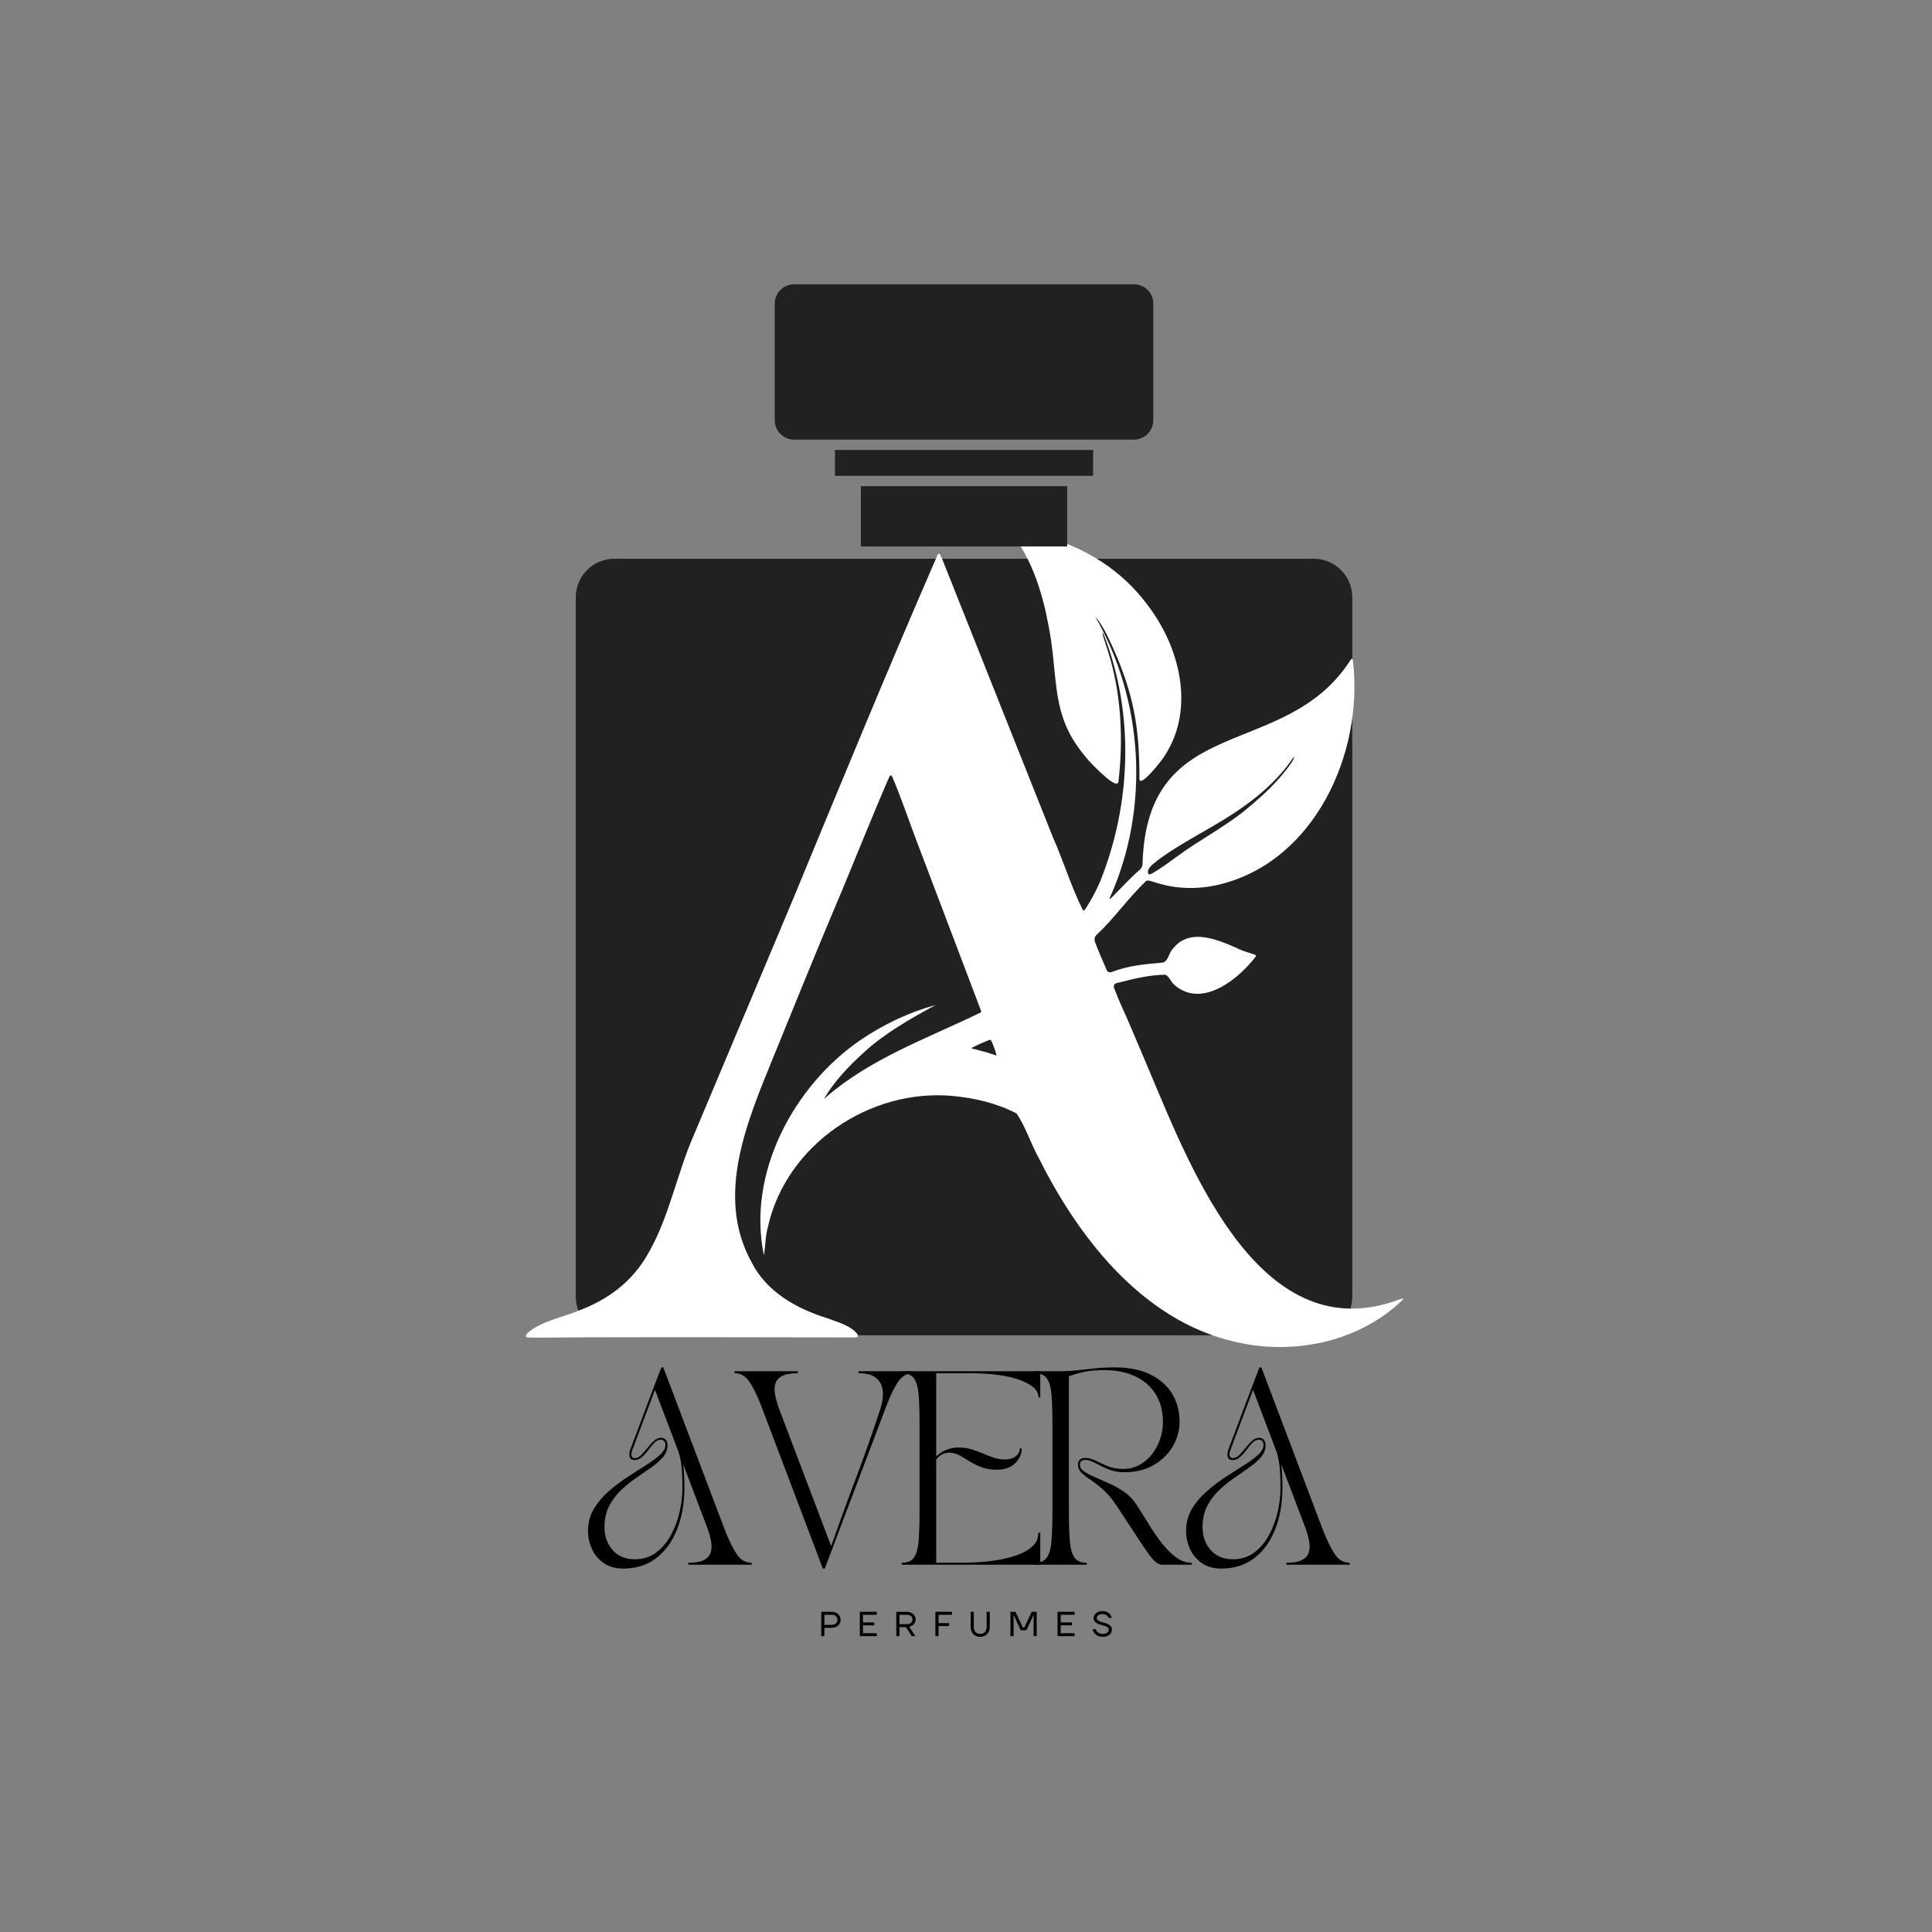 <?xml version="1.0" encoding="UTF-8"?> <svg xmlns="http://www.w3.org/2000/svg" xmlns:xlink="http://www.w3.org/1999/xlink" width="1000" zoomAndPan="magnify" viewBox="0 0 750 750" height="1000" preserveAspectRatio="xMidYMid meet" version="1.0"><rect x="0" y="0" width="750" height="750" fill="#808080" stroke="none"/><defs><g></g><clipPath id="e35a374d3a"><path d="M 223.508 216.898 L 524.961 216.898 L 524.961 518.352 L 223.508 518.352 Z M 223.508 216.898 " clip-rule="nonzero"></path></clipPath><clipPath id="84275b4b27"><path d="M 238.508 216.898 L 509.961 216.898 C 513.938 216.898 517.754 218.477 520.566 221.289 C 523.379 224.102 524.961 227.918 524.961 231.898 L 524.961 503.352 C 524.961 507.328 523.379 511.145 520.566 513.957 C 517.754 516.77 513.938 518.352 509.961 518.352 L 238.508 518.352 C 234.527 518.352 230.715 516.77 227.898 513.957 C 225.086 511.145 223.508 507.328 223.508 503.352 L 223.508 231.898 C 223.508 227.918 225.086 224.102 227.898 221.289 C 230.715 218.477 234.527 216.898 238.508 216.898 Z M 238.508 216.898 " clip-rule="nonzero"></path></clipPath><clipPath id="fdd936dcd5"><path d="M 0.508 0.898 L 301.961 0.898 L 301.961 302.352 L 0.508 302.352 Z M 0.508 0.898 " clip-rule="nonzero"></path></clipPath><clipPath id="9754f70d57"><path d="M 15.508 0.898 L 286.961 0.898 C 290.938 0.898 294.754 2.477 297.566 5.289 C 300.379 8.102 301.961 11.918 301.961 15.898 L 301.961 287.352 C 301.961 291.328 300.379 295.145 297.566 297.957 C 294.754 300.77 290.938 302.352 286.961 302.352 L 15.508 302.352 C 11.527 302.352 7.715 300.77 4.898 297.957 C 2.086 295.145 0.508 291.328 0.508 287.352 L 0.508 15.898 C 0.508 11.918 2.086 8.102 4.898 5.289 C 7.715 2.477 11.527 0.898 15.508 0.898 Z M 15.508 0.898 " clip-rule="nonzero"></path></clipPath><clipPath id="a90caa7a21"><rect x="0" width="302" y="0" height="303"></rect></clipPath><clipPath id="a45cc78eac"><path d="M 334.188 188.742 L 414.281 188.742 L 414.281 212.145 L 334.188 212.145 Z M 334.188 188.742 " clip-rule="nonzero"></path></clipPath><clipPath id="073204da36"><path d="M 0.188 0.742 L 80.281 0.742 L 80.281 24.145 L 0.188 24.145 Z M 0.188 0.742 " clip-rule="nonzero"></path></clipPath><clipPath id="2a219d8612"><rect x="0" width="81" y="0" height="25"></rect></clipPath><clipPath id="7fa09f6747"><path d="M 324.137 174.672 L 424.328 174.672 L 424.328 184.723 L 324.137 184.723 Z M 324.137 174.672 " clip-rule="nonzero"></path></clipPath><clipPath id="3723a0be0d"><path d="M 0.137 0.672 L 100.328 0.672 L 100.328 10.723 L 0.137 10.723 Z M 0.137 0.672 " clip-rule="nonzero"></path></clipPath><clipPath id="2dbc52be37"><rect x="0" width="101" y="0" height="11"></rect></clipPath><clipPath id="0dbfaa3905"><path d="M 300.754 110.363 L 447.715 110.363 L 447.715 170.652 L 300.754 170.652 Z M 300.754 110.363 " clip-rule="nonzero"></path></clipPath><clipPath id="579d3146c0"><path d="M 308.254 110.363 L 440.211 110.363 C 442.199 110.363 444.105 111.152 445.516 112.559 C 446.922 113.965 447.711 115.875 447.711 117.863 L 447.711 163.152 C 447.711 165.141 446.922 167.051 445.516 168.457 C 444.105 169.863 442.199 170.652 440.211 170.652 L 308.254 170.652 C 306.266 170.652 304.359 169.863 302.953 168.457 C 301.547 167.051 300.754 165.141 300.754 163.152 L 300.754 117.863 C 300.754 115.875 301.547 113.965 302.953 112.559 C 304.359 111.152 306.266 110.363 308.254 110.363 Z M 308.254 110.363 " clip-rule="nonzero"></path></clipPath><clipPath id="dfb477d4b4"><path d="M 0.754 0.363 L 147.715 0.363 L 147.715 60.652 L 0.754 60.652 Z M 0.754 0.363 " clip-rule="nonzero"></path></clipPath><clipPath id="b6d28a7375"><path d="M 8.254 0.363 L 140.211 0.363 C 142.199 0.363 144.105 1.152 145.516 2.559 C 146.922 3.965 147.711 5.875 147.711 7.863 L 147.711 53.152 C 147.711 55.141 146.922 57.051 145.516 58.457 C 144.105 59.863 142.199 60.652 140.211 60.652 L 8.254 60.652 C 6.266 60.652 4.359 59.863 2.953 58.457 C 1.547 57.051 0.754 55.141 0.754 53.152 L 0.754 7.863 C 0.754 5.875 1.547 3.965 2.953 2.559 C 4.359 1.152 6.266 0.363 8.254 0.363 Z M 8.254 0.363 " clip-rule="nonzero"></path></clipPath><clipPath id="1575da50bb"><rect x="0" width="148" y="0" height="61"></rect></clipPath><clipPath id="18c682f07b"><path d="M 92 92 L 214 92 L 214 110.078 L 92 110.078 Z M 92 92 " clip-rule="nonzero"></path></clipPath><clipPath id="59e0c1a604"><rect x="0" width="122" y="0" height="19"></rect></clipPath><clipPath id="8f6369c8da"><path d="M 0.602 0.641 L 299.641 0.641 L 299.641 97 L 0.602 97 Z M 0.602 0.641 " clip-rule="nonzero"></path></clipPath><clipPath id="2a71e21ae0"><path d="M 3 0.641 L 67 0.641 L 67 79 L 3 79 Z M 3 0.641 " clip-rule="nonzero"></path></clipPath><clipPath id="85e372a52f"><path d="M 176 0.641 L 238 0.641 L 238 78 L 176 78 Z M 176 0.641 " clip-rule="nonzero"></path></clipPath><clipPath id="00d7d3a48f"><path d="M 235 0.641 L 299 0.641 L 299 79 L 235 79 Z M 235 0.641 " clip-rule="nonzero"></path></clipPath><clipPath id="51be198aba"><rect x="0" width="300" y="0" height="97"></rect></clipPath><clipPath id="225d1397fa"><rect x="0" width="300" y="0" height="111"></rect></clipPath></defs><g clip-path="url(#e35a374d3a)"><g clip-path="url(#84275b4b27)"><g transform="matrix(1, 0, 0, 1, 223, 216)"><g clip-path="url(#a90caa7a21)"><g clip-path="url(#fdd936dcd5)"><g clip-path="url(#9754f70d57)"><path fill="#212121" d="M 0.508 0.898 L 301.961 0.898 L 301.961 302.352 L 0.508 302.352 Z M 0.508 0.898 " fill-opacity="1" fill-rule="nonzero"></path></g></g></g></g></g></g><path fill="#ffffff" d="M 224.02 519.156 C 260.125 519.043 296.461 519.129 331.566 519.184 C 333.629 519.254 333.246 518.293 332.188 517.121 C 329.301 514.293 325.074 513.246 321.371 511.805 C 309.324 508.074 297.648 501.641 291.738 489.961 C 277.473 464.004 290.184 435.066 300.336 410.07 C 307.812 391.746 315.223 373.41 322.871 355.172 C 330.266 337.895 337.77 318.668 345.234 301.547 C 345.645 300.812 346 300.797 346.383 301.562 C 349.789 309.551 352.629 318.031 355.727 326.203 C 361.848 342.336 377.004 382.301 380.496 391.492 C 380.734 392.215 380.992 392.609 380.934 392.809 C 380.539 393.176 380.098 393.301 379.492 393.625 C 359.332 403.34 337.645 411.117 320.535 426.031 C 320.211 426.312 319.957 426.527 319.871 426.539 C 323.832 419.77 329.727 413.605 335.621 408.301 C 343.598 401.008 353.816 395.254 363.203 390.137 C 352.883 392.961 343.016 397.656 334.109 403.691 C 308.066 421.477 289.914 455.535 296.547 487.289 C 297.152 483.742 297.109 479.699 298.156 476.051 C 305.352 444.312 337.688 422.523 369.707 425.438 C 378.43 426.242 386.898 428.234 394.66 432.266 C 398.254 437.652 400.23 444.199 403.426 449.883 C 419.488 481.988 445.316 514.59 482.543 521.547 C 503.918 525.715 527.91 520.43 544.027 505.047 C 544.297 504.793 544.508 504.566 544.621 504.398 C 544.934 503.957 544.34 504.059 543.348 504.398 C 489.824 524.586 462.848 455.238 446.492 416.461 C 443.918 410.449 440.594 402.422 438.008 396.469 C 436.184 392.328 434.191 388.098 432.605 383.828 C 432.199 382.926 432.297 381.992 433.355 381.68 C 439.562 380.098 446.066 378.414 452.473 378.387 C 454.082 379.262 454.621 381.41 456.117 382.516 C 466.766 391.535 480.918 380.012 487.574 371.191 C 487.574 370.938 487.391 370.738 487.066 370.582 C 485.383 369.973 483.617 369.535 481.961 368.859 C 473.777 365.223 462.016 359.527 455.227 368.418 C 453.602 370.016 453.617 373.508 450.957 373.734 C 444.582 374.242 437.98 374.879 431.984 377.184 C 431.066 377.594 430.09 377.609 429.637 376.59 C 428.055 373.043 426.457 369.324 425.086 365.664 C 424.676 364.66 424.918 363.641 425.707 362.891 C 432.621 356.418 438.148 348.414 444.938 341.969 C 445.473 341.754 446.094 341.824 446.66 341.996 C 450.207 343.168 453.898 344.145 457.688 344.496 C 462.863 345.008 468.023 344.609 473.043 343.453 C 510.352 334.586 529.438 292.359 525.211 256.617 C 525.109 255.785 524.887 255.246 524.137 256.434 C 498.742 295.707 445.121 275.816 443.523 335.578 C 443.422 336.312 443.113 336.961 442.617 337.5 C 438.715 340.863 435.336 344.641 431.703 348.273 C 431.137 348.852 430.316 349.574 431.012 348.074 C 446.406 313.648 443.961 271.941 425.156 239.398 C 428.691 243.328 431.266 249.773 433.469 254.707 C 440.512 271.492 442.375 284.23 442.32 302.312 C 442.32 306.355 451.637 294.52 452.215 293.234 C 464.176 274.797 457.844 250.582 445.008 234.25 C 432.383 217.512 413.223 208.324 392.949 205.539 C 389.941 204.816 394.832 209.582 395.129 210.371 C 402.566 221.641 405.887 235.102 407.992 248.305 C 409.918 261.453 409.406 272.945 414.707 283.676 C 416.688 287.875 420.352 292.91 423.996 296.711 C 425.102 297.73 433.641 306.848 434.176 303.441 C 436.129 286.715 435.266 269.227 430.203 253.082 C 429.512 250.906 426.711 242.777 428.562 246.523 C 440.398 277.062 439.211 312.051 427.078 342.164 C 425.496 345.797 423.672 349.289 421.566 352.543 C 421.168 353.164 420.773 353.574 420.422 353.406 C 415.883 344.414 412.887 334.348 408.785 325.145 C 395.82 292.641 379.336 251.105 365.949 217.484 C 365.453 216.438 364.648 213.371 363.715 215.973 C 343.949 261.426 326.348 304.316 307.262 350.492 C 295.922 377.609 280.84 413.164 269.328 440.676 C 262.629 455.934 259.859 472.516 251.402 486.98 C 245.309 497.668 235.797 504.75 223.988 509.035 C 218.746 511.266 209.543 513.078 204.832 517.473 C 204.605 517.73 204.254 518.125 204.156 518.422 C 203.93 519.043 204.648 519.199 205.199 519.215 C 211.379 519.355 217.727 519.184 223.875 519.156 Z M 445.699 337.797 C 446.348 336.227 447.934 335.18 449.43 333.938 C 454.551 330.02 463.613 324.848 469.805 321.312 C 481.961 314.328 493.797 306.141 501.812 294.438 C 502.93 292.922 502.164 294.773 501.613 295.652 C 496.707 303.004 490.121 308.969 483.363 314.539 C 474.977 321.312 465.309 326.246 456.684 332.664 C 453.488 334.969 450.18 337.484 446.73 339.336 C 445.699 339.832 445.516 338.703 445.672 337.98 L 445.715 337.812 Z M 384.738 403.875 C 385.613 405.645 386.391 407.777 386.844 409.73 C 386.617 409.801 385.938 409.434 385.613 409.363 C 382.883 408.359 379.801 407.723 377.074 406.957 C 377.09 406.816 377.641 406.605 377.91 406.438 C 379.887 405.418 382.008 404.5 384.059 403.691 C 384.27 403.621 384.539 403.734 384.625 403.777 L 384.723 403.875 Z M 384.738 403.875 " fill-opacity="1" fill-rule="nonzero"></path><g clip-path="url(#a45cc78eac)"><g transform="matrix(1, 0, 0, 1, 334, 188)"><g clip-path="url(#2a219d8612)"><g clip-path="url(#073204da36)"><path fill="#212121" d="M 0.188 0.742 L 80.277 0.742 L 80.277 24.145 L 0.188 24.145 Z M 0.188 0.742 " fill-opacity="1" fill-rule="nonzero"></path></g></g></g></g><g clip-path="url(#7fa09f6747)"><g transform="matrix(1, 0, 0, 1, 324, 174)"><g clip-path="url(#2dbc52be37)"><g clip-path="url(#3723a0be0d)"><path fill="#212121" d="M 0.137 0.672 L 100.348 0.672 L 100.348 10.723 L 0.137 10.723 Z M 0.137 0.672 " fill-opacity="1" fill-rule="nonzero"></path></g></g></g></g><g clip-path="url(#0dbfaa3905)"><g clip-path="url(#579d3146c0)"><g transform="matrix(1, 0, 0, 1, 300, 110)"><g clip-path="url(#1575da50bb)"><g clip-path="url(#dfb477d4b4)"><g clip-path="url(#b6d28a7375)"><path fill="#212121" d="M 0.754 0.363 L 147.715 0.363 L 147.715 60.652 L 0.754 60.652 Z M 0.754 0.363 " fill-opacity="1" fill-rule="nonzero"></path></g></g></g></g></g></g><g transform="matrix(1, 0, 0, 1, 225, 530)"><g clip-path="url(#225d1397fa)"><g clip-path="url(#18c682f07b)"><g transform="matrix(1, 0, 0, 1, 92, 92)"><g clip-path="url(#59e0c1a604)"><g fill="#000000" fill-opacity="1"><g transform="translate(0.731, 13.149)"><g><path d="M 1.078 -9.453 L 5.062 -9.453 C 5.602 -9.453 6.086 -9.375 6.516 -9.219 C 6.953 -9.062 7.32 -8.844 7.625 -8.562 C 7.938 -8.281 8.172 -7.945 8.328 -7.562 C 8.492 -7.188 8.578 -6.781 8.578 -6.344 C 8.578 -5.906 8.492 -5.492 8.328 -5.109 C 8.172 -4.734 7.938 -4.406 7.625 -4.125 C 7.32 -3.852 6.953 -3.633 6.516 -3.469 C 6.086 -3.312 5.602 -3.234 5.062 -3.234 L 2.297 -3.234 L 2.297 0 L 1.078 0 Z M 5.062 -4.391 C 5.812 -4.391 6.379 -4.57 6.766 -4.938 C 7.16 -5.301 7.359 -5.77 7.359 -6.344 C 7.359 -6.914 7.16 -7.383 6.766 -7.75 C 6.379 -8.113 5.812 -8.297 5.062 -8.297 L 2.297 -8.297 L 2.297 -4.391 Z M 5.062 -4.391 "></path></g></g></g><g fill="#000000" fill-opacity="1"><g transform="translate(15.704, 13.149)"><g><path d="M 1.078 -9.453 L 7.688 -9.453 L 7.688 -8.297 L 2.297 -8.297 L 2.297 -5.328 L 6.688 -5.328 L 6.688 -4.188 L 2.297 -4.188 L 2.297 -1.141 L 7.688 -1.141 L 7.688 0 L 1.078 0 Z M 1.078 -9.453 "></path></g></g></g><g fill="#000000" fill-opacity="1"><g transform="translate(29.866, 13.149)"><g><path d="M 1.078 -9.453 L 5.125 -9.453 C 5.664 -9.453 6.148 -9.375 6.578 -9.219 C 7.004 -9.062 7.363 -8.848 7.656 -8.578 C 7.945 -8.316 8.172 -8.004 8.328 -7.641 C 8.492 -7.285 8.578 -6.898 8.578 -6.484 C 8.578 -5.773 8.359 -5.164 7.922 -4.656 C 7.492 -4.156 6.879 -3.816 6.078 -3.641 L 8.5 0 L 7.094 0 L 4.797 -3.516 L 2.297 -3.516 L 2.297 0 L 1.078 0 Z M 5.125 -4.656 C 5.875 -4.656 6.43 -4.82 6.797 -5.156 C 7.172 -5.5 7.359 -5.941 7.359 -6.484 C 7.359 -7.023 7.172 -7.461 6.797 -7.797 C 6.43 -8.129 5.875 -8.297 5.125 -8.297 L 2.297 -8.297 L 2.297 -4.656 Z M 5.125 -4.656 "></path></g></g></g><g fill="#000000" fill-opacity="1"><g transform="translate(45.041, 13.149)"><g><path d="M 1.078 -9.453 L 7.5 -9.453 L 7.5 -8.297 L 2.297 -8.297 L 2.297 -5.062 L 6.406 -5.062 L 6.406 -3.922 L 2.297 -3.922 L 2.297 0 L 1.078 0 Z M 1.078 -9.453 "></path></g></g></g><g fill="#000000" fill-opacity="1"><g transform="translate(58.798, 13.149)"><g><path d="M 4.719 0.266 C 4.164 0.266 3.66 0.176 3.203 0 C 2.754 -0.176 2.363 -0.43 2.031 -0.766 C 1.707 -1.098 1.457 -1.5 1.281 -1.969 C 1.102 -2.445 1.016 -2.984 1.016 -3.578 L 1.016 -9.453 L 2.234 -9.453 L 2.234 -3.578 C 2.234 -3.148 2.289 -2.77 2.406 -2.438 C 2.531 -2.102 2.703 -1.816 2.922 -1.578 C 3.141 -1.348 3.398 -1.172 3.703 -1.047 C 4.016 -0.93 4.352 -0.875 4.719 -0.875 C 5.094 -0.875 5.43 -0.93 5.734 -1.047 C 6.047 -1.172 6.312 -1.348 6.531 -1.578 C 6.75 -1.816 6.914 -2.102 7.031 -2.438 C 7.156 -2.77 7.219 -3.148 7.219 -3.578 L 7.219 -9.453 L 8.438 -9.453 L 8.438 -3.578 C 8.438 -2.984 8.344 -2.445 8.156 -1.969 C 7.977 -1.5 7.727 -1.098 7.406 -0.766 C 7.082 -0.43 6.691 -0.176 6.234 0 C 5.785 0.176 5.281 0.266 4.719 0.266 Z M 4.719 0.266 "></path></g></g></g><g fill="#000000" fill-opacity="1"><g transform="translate(74.176, 13.149)"><g><path d="M 1.078 -9.453 L 3.031 -9.453 L 5.875 -3.375 L 6.484 -3.375 L 9.312 -9.453 L 11.266 -9.453 L 11.266 0 L 10.062 0 L 10.062 -8.094 L 10.078 -8.234 L 10.047 -8.234 L 7.297 -2.297 L 5.062 -2.297 L 2.312 -8.234 L 2.281 -8.234 L 2.297 -8.094 L 2.297 0 L 1.078 0 Z M 1.078 -9.453 "></path></g></g></g><g fill="#000000" fill-opacity="1"><g transform="translate(92.455, 13.149)"><g><path d="M 1.078 -9.453 L 7.688 -9.453 L 7.688 -8.297 L 2.297 -8.297 L 2.297 -5.328 L 6.688 -5.328 L 6.688 -4.188 L 2.297 -4.188 L 2.297 -1.141 L 7.688 -1.141 L 7.688 0 L 1.078 0 Z M 1.078 -9.453 "></path></g></g></g><g fill="#000000" fill-opacity="1"><g transform="translate(106.617, 13.149)"><g><path d="M 4.453 0.266 C 4.023 0.266 3.641 0.223 3.297 0.141 C 2.953 0.055 2.648 -0.051 2.391 -0.188 C 2.129 -0.332 1.898 -0.492 1.703 -0.672 C 1.504 -0.848 1.336 -1.031 1.203 -1.219 C 0.879 -1.645 0.66 -2.141 0.547 -2.703 L 1.75 -2.703 C 1.844 -2.359 2.004 -2.051 2.234 -1.781 C 2.43 -1.551 2.707 -1.344 3.062 -1.156 C 3.414 -0.969 3.879 -0.875 4.453 -0.875 C 4.859 -0.875 5.207 -0.914 5.5 -1 C 5.801 -1.094 6.047 -1.211 6.234 -1.359 C 6.43 -1.504 6.578 -1.676 6.672 -1.875 C 6.766 -2.07 6.812 -2.281 6.812 -2.5 C 6.812 -2.781 6.727 -3.016 6.562 -3.203 C 6.395 -3.398 6.172 -3.566 5.891 -3.703 C 5.617 -3.836 5.305 -3.953 4.953 -4.047 C 4.598 -4.148 4.238 -4.254 3.875 -4.359 C 3.508 -4.461 3.148 -4.578 2.797 -4.703 C 2.453 -4.836 2.141 -5.004 1.859 -5.203 C 1.578 -5.41 1.352 -5.66 1.188 -5.953 C 1.02 -6.242 0.938 -6.598 0.938 -7.016 C 0.938 -7.367 1.016 -7.707 1.172 -8.031 C 1.336 -8.363 1.562 -8.656 1.844 -8.906 C 2.133 -9.156 2.488 -9.352 2.906 -9.5 C 3.32 -9.645 3.789 -9.719 4.312 -9.719 C 4.707 -9.719 5.066 -9.676 5.391 -9.594 C 5.711 -9.52 5.992 -9.422 6.234 -9.297 C 6.473 -9.18 6.688 -9.039 6.875 -8.875 C 7.062 -8.719 7.219 -8.555 7.344 -8.391 C 7.645 -8.004 7.852 -7.57 7.969 -7.094 L 6.75 -7.094 C 6.664 -7.363 6.52 -7.609 6.312 -7.828 C 6.133 -8.004 5.891 -8.172 5.578 -8.328 C 5.266 -8.492 4.844 -8.578 4.312 -8.578 C 3.969 -8.578 3.66 -8.531 3.391 -8.438 C 3.117 -8.352 2.891 -8.238 2.703 -8.094 C 2.523 -7.957 2.391 -7.789 2.297 -7.594 C 2.203 -7.406 2.156 -7.211 2.156 -7.016 C 2.156 -6.648 2.301 -6.359 2.594 -6.141 C 2.883 -5.93 3.242 -5.754 3.672 -5.609 C 4.109 -5.461 4.582 -5.32 5.094 -5.188 C 5.602 -5.062 6.078 -4.891 6.516 -4.672 C 6.953 -4.461 7.312 -4.188 7.594 -3.844 C 7.883 -3.5 8.031 -3.051 8.031 -2.5 C 8.031 -2.125 7.953 -1.77 7.797 -1.438 C 7.641 -1.102 7.406 -0.805 7.094 -0.547 C 6.789 -0.297 6.414 -0.098 5.969 0.047 C 5.531 0.191 5.023 0.266 4.453 0.266 Z M 4.453 0.266 "></path></g></g></g></g></g></g><g clip-path="url(#8f6369c8da)"><g transform="matrix(1, 0, 0, 1, -0, -0)"><g clip-path="url(#51be198aba)"><g clip-path="url(#2a71e21ae0)"><g fill="#000000" fill-opacity="1"><g transform="translate(1.02, 77.416)"><g><path d="M 2.25 -13.141 C 2.25 -16.242 2.973 -19.035 4.422 -21.516 C 5.879 -23.992 7.742 -26.242 10.016 -28.266 C 12.297 -30.297 14.711 -32.148 17.266 -33.828 C 19.816 -35.504 22.234 -37.055 24.516 -38.484 C 26.797 -39.91 28.66 -41.273 30.109 -42.578 C 31.566 -43.879 32.297 -45.18 32.297 -46.484 C 32.297 -47.18 32.117 -47.691 31.766 -48.016 C 31.41 -48.348 30.984 -48.516 30.484 -48.516 C 29.586 -48.516 28.75 -48.113 27.969 -47.312 C 27.195 -46.508 26.438 -45.594 25.688 -44.562 C 24.938 -43.539 24.117 -42.629 23.234 -41.828 C 22.359 -41.023 21.395 -40.625 20.344 -40.625 C 19.289 -40.625 18.648 -41.047 18.422 -41.891 C 18.203 -42.742 18.27 -43.648 18.625 -44.609 C 19.77 -47.609 20.816 -50.395 21.766 -52.969 C 22.723 -55.551 23.664 -58.055 24.594 -60.484 C 25.52 -62.91 26.469 -65.426 27.438 -68.031 C 28.414 -70.633 29.508 -73.488 30.719 -76.594 L 31.469 -76.594 L 55.5 -13.141 C 57.145 -9.035 58.691 -5.941 60.141 -3.859 C 61.598 -1.785 63.477 -0.75 65.781 -0.75 L 65.781 0 L 41.156 0 L 41.156 -0.75 C 43.801 -0.75 45.812 -1.098 47.188 -1.797 C 48.57 -2.504 49.461 -3.484 49.859 -4.734 C 50.266 -5.984 50.316 -7.43 50.016 -9.078 C 49.711 -10.734 49.211 -12.516 48.516 -14.422 L 39.203 -38.969 C 39.504 -36.57 39.656 -33.57 39.656 -29.969 C 39.656 -23.906 38.711 -18.492 36.828 -13.734 C 34.953 -8.984 32.25 -5.254 28.719 -2.547 C 25.188 0.148 20.922 1.5 15.922 1.5 C 13.016 1.5 10.547 0.828 8.516 -0.516 C 6.492 -1.867 4.941 -3.66 3.859 -5.891 C 2.785 -8.117 2.25 -10.535 2.25 -13.141 Z M 8.641 -14.562 C 8.641 -11.062 9.688 -8.109 11.781 -5.703 C 13.883 -3.305 16.766 -2.109 20.422 -2.109 C 23.578 -2.109 26.305 -2.957 28.609 -4.656 C 30.91 -6.352 32.82 -8.578 34.344 -11.328 C 35.875 -14.086 37.016 -17.094 37.766 -20.344 C 38.523 -23.602 38.906 -26.758 38.906 -29.812 C 38.906 -32.613 38.816 -35.113 38.641 -37.312 C 38.461 -39.52 38.023 -41.727 37.328 -43.938 L 28.234 -67.891 L 19.594 -44.906 C 19.094 -43.602 18.957 -42.688 19.188 -42.156 C 19.414 -41.633 19.828 -41.375 20.422 -41.375 C 21.273 -41.375 22.102 -41.773 22.906 -42.578 C 23.707 -43.379 24.508 -44.289 25.312 -45.312 C 26.113 -46.344 26.953 -47.258 27.828 -48.062 C 28.703 -48.863 29.641 -49.266 30.641 -49.266 C 31.336 -49.266 31.922 -49.023 32.391 -48.547 C 32.867 -48.066 33.109 -47.328 33.109 -46.328 C 33.109 -44.68 32.52 -43.164 31.344 -41.781 C 30.176 -40.406 28.664 -39.066 26.812 -37.766 C 24.957 -36.461 22.977 -35.086 20.875 -33.641 C 18.77 -32.191 16.789 -30.578 14.938 -28.797 C 13.094 -27.016 11.582 -24.973 10.406 -22.672 C 9.227 -20.367 8.641 -17.664 8.641 -14.562 Z M 8.641 -14.562 "></path></g></g></g></g><g fill="#000000" fill-opacity="1"><g transform="translate(60.114, 77.416)"><g><path d="M 0 -74.344 L 0 -75.094 L 24.625 -75.094 L 24.625 -74.344 C 21.977 -74.344 19.961 -73.988 18.578 -73.281 C 17.203 -72.582 16.312 -71.609 15.906 -70.359 C 15.508 -69.109 15.461 -67.656 15.766 -66 C 16.066 -64.352 16.566 -62.578 17.266 -60.672 L 37.547 -7.203 C 40.648 -16.066 43.879 -24.926 47.234 -33.781 C 50.586 -42.645 53.719 -51.535 56.625 -60.453 C 57.125 -61.953 57.445 -63.516 57.594 -65.141 C 57.75 -66.766 57.57 -68.266 57.062 -69.641 C 56.562 -71.023 55.609 -72.156 54.203 -73.031 C 52.805 -73.906 50.785 -74.344 48.141 -74.344 L 48.141 -75.094 L 69.391 -75.094 L 69.391 -74.344 C 67.086 -74.344 65.195 -73.316 63.719 -71.266 C 62.238 -69.211 60.695 -66.109 59.094 -61.953 L 35.062 1.5 L 34.312 1.5 L 10.281 -61.953 C 8.633 -66.109 7.082 -69.211 5.625 -71.266 C 4.176 -73.316 2.301 -74.344 0 -74.344 Z M 0 -74.344 "></path></g></g></g><g fill="#000000" fill-opacity="1"><g transform="translate(122.812, 77.416)"><g><path d="M 2.25 -74.344 L 2.25 -75.094 L 56.016 -75.094 L 56.016 -64.953 L 55.266 -64.953 L 55.266 -65.25 C 55.266 -67.758 52.898 -69.898 48.172 -71.672 C 43.441 -73.453 36.742 -74.344 28.078 -74.344 L 15.625 -74.344 L 15.625 -42.047 C 16.77 -43.148 18.082 -44 19.562 -44.594 C 21.039 -45.195 22.629 -45.5 24.328 -45.5 C 26.18 -45.5 27.867 -45.258 29.391 -44.781 C 30.922 -44.312 32.375 -43.773 33.75 -43.172 C 35.125 -42.578 36.516 -42.039 37.922 -41.562 C 39.328 -41.082 40.852 -40.844 42.5 -40.844 C 43.957 -40.844 45.25 -41.227 46.375 -42 C 47.5 -42.781 48.062 -43.82 48.062 -45.125 L 48.812 -45.125 C 48.812 -42.926 47.945 -41 46.219 -39.344 C 44.488 -37.695 42.148 -36.875 39.203 -36.875 C 36.898 -36.875 34.895 -37.195 33.188 -37.844 C 31.488 -38.5 29.961 -39.25 28.609 -40.094 C 27.254 -40.945 25.961 -41.711 24.734 -42.391 C 23.516 -43.066 22.227 -43.43 20.875 -43.484 C 19.77 -43.523 18.766 -43.297 17.859 -42.797 C 16.961 -42.297 16.219 -41.645 15.625 -40.844 L 15.625 -0.75 L 25.234 -0.75 C 26.43 -0.75 27.992 -0.785 29.922 -0.859 C 31.848 -0.93 33.938 -1.094 36.188 -1.344 C 38.445 -1.602 40.688 -1.992 42.906 -2.516 C 45.133 -3.035 47.188 -3.723 49.062 -4.578 C 50.945 -5.43 52.453 -6.492 53.578 -7.766 C 54.703 -9.047 55.266 -10.586 55.266 -12.391 L 56.016 -12.391 L 56.016 0 L 2.25 0 L 2.25 -0.75 C 4.406 -0.75 5.969 -1.398 6.938 -2.703 C 7.914 -4.004 8.531 -6.129 8.781 -9.078 C 9.031 -12.035 9.156 -15.969 9.156 -20.875 L 9.156 -54.219 C 9.156 -59.176 9.031 -63.117 8.781 -66.047 C 8.531 -68.973 7.914 -71.086 6.938 -72.391 C 5.969 -73.691 4.406 -74.344 2.25 -74.344 Z M 2.25 -74.344 "></path></g></g></g><g clip-path="url(#85e372a52f)"><g fill="#000000" fill-opacity="1"><g transform="translate(174.397, 77.416)"><g><path d="M 2.25 0 L 2.25 -0.75 C 4.406 -0.75 5.969 -1.398 6.938 -2.703 C 7.914 -4.004 8.531 -6.129 8.781 -9.078 C 9.031 -12.035 9.156 -15.969 9.156 -20.875 L 9.156 -54.219 C 9.156 -59.176 9.031 -63.117 8.781 -66.047 C 8.531 -68.973 7.914 -71.086 6.938 -72.391 C 5.969 -73.691 4.406 -74.344 2.25 -74.344 L 2.25 -75.094 L 11.266 -75.094 C 14.016 -75.094 16.531 -75.219 18.812 -75.469 C 21.094 -75.719 23.395 -75.969 25.719 -76.219 C 28.051 -76.469 30.664 -76.594 33.562 -76.594 C 38.926 -76.594 43.457 -75.676 47.156 -73.844 C 50.863 -72.02 53.68 -69.531 55.609 -66.375 C 57.535 -63.227 58.5 -59.602 58.5 -55.5 C 58.5 -52.094 57.609 -48.883 55.828 -45.875 C 54.055 -42.875 51.566 -40.457 48.359 -38.625 C 45.148 -36.801 41.367 -35.891 37.016 -35.891 C 35.266 -35.891 33.641 -36.129 32.141 -36.609 C 30.641 -37.086 29.273 -37.648 28.047 -38.297 C 26.816 -38.953 25.703 -39.516 24.703 -39.984 C 23.703 -40.461 22.801 -40.703 22 -40.703 C 21.551 -40.703 21.078 -40.586 20.578 -40.359 C 20.078 -40.141 19.828 -39.602 19.828 -38.75 C 19.828 -37.801 20.375 -36.945 21.469 -36.188 C 22.57 -35.438 24 -34.688 25.75 -33.938 C 27.508 -33.188 29.391 -32.359 31.391 -31.453 C 33.391 -30.555 35.316 -29.457 37.172 -28.156 C 39.023 -26.852 40.551 -25.254 41.75 -23.359 C 43.25 -21.055 44.801 -18.586 46.406 -15.953 C 48.008 -13.328 49.695 -10.863 51.469 -8.562 C 53.25 -6.258 55.113 -4.379 57.062 -2.922 C 59.02 -1.473 61.078 -0.75 63.234 -0.75 L 63.234 0 L 51.734 0 C 50.891 0 50.051 -0.348 49.219 -1.047 C 48.395 -1.754 47.379 -2.945 46.172 -4.625 C 44.973 -6.301 43.438 -8.586 41.562 -11.484 C 39.688 -14.391 37.27 -18.07 34.312 -22.531 C 32.508 -25.281 30.707 -27.457 28.906 -29.062 C 27.102 -30.664 25.461 -31.953 23.984 -32.922 C 22.516 -33.898 21.328 -34.828 20.422 -35.703 C 19.523 -36.578 19.078 -37.645 19.078 -38.906 C 19.078 -39.801 19.348 -40.445 19.891 -40.844 C 20.441 -41.25 21.047 -41.453 21.703 -41.453 C 22.805 -41.453 23.883 -41.238 24.938 -40.812 C 25.988 -40.383 27.078 -39.883 28.203 -39.312 C 29.328 -38.738 30.562 -38.238 31.906 -37.812 C 33.258 -37.383 34.816 -37.172 36.578 -37.172 C 38.922 -37.172 41.047 -37.695 42.953 -38.75 C 44.859 -39.801 46.484 -41.188 47.828 -42.906 C 49.18 -44.633 50.223 -46.586 50.953 -48.766 C 51.68 -50.953 52.047 -53.172 52.047 -55.422 C 52.047 -59.578 51.117 -63.156 49.266 -66.156 C 47.41 -69.156 44.781 -71.469 41.375 -73.094 C 37.969 -74.727 33.938 -75.547 29.281 -75.547 C 26.531 -75.547 24.129 -75.359 22.078 -74.984 C 20.023 -74.609 17.848 -73.992 15.547 -73.141 L 15.547 -20.875 C 15.547 -15.969 15.672 -12.035 15.922 -9.078 C 16.172 -6.129 16.781 -4.004 17.75 -2.703 C 18.727 -1.398 20.297 -0.75 22.453 -0.75 L 22.453 0 Z M 2.25 0 "></path></g></g></g></g><g clip-path="url(#00d7d3a48f)"><g fill="#000000" fill-opacity="1"><g transform="translate(233.191, 77.416)"><g><path d="M 2.25 -13.141 C 2.25 -16.242 2.973 -19.035 4.422 -21.516 C 5.879 -23.992 7.742 -26.242 10.016 -28.266 C 12.297 -30.297 14.711 -32.148 17.266 -33.828 C 19.816 -35.504 22.234 -37.055 24.516 -38.484 C 26.797 -39.91 28.66 -41.273 30.109 -42.578 C 31.566 -43.879 32.297 -45.18 32.297 -46.484 C 32.297 -47.18 32.117 -47.691 31.766 -48.016 C 31.41 -48.348 30.984 -48.516 30.484 -48.516 C 29.586 -48.516 28.75 -48.113 27.969 -47.312 C 27.195 -46.508 26.438 -45.594 25.688 -44.562 C 24.938 -43.539 24.117 -42.629 23.234 -41.828 C 22.359 -41.023 21.395 -40.625 20.344 -40.625 C 19.289 -40.625 18.648 -41.047 18.422 -41.891 C 18.203 -42.742 18.27 -43.648 18.625 -44.609 C 19.77 -47.609 20.816 -50.395 21.766 -52.969 C 22.723 -55.551 23.664 -58.055 24.594 -60.484 C 25.52 -62.91 26.469 -65.426 27.438 -68.031 C 28.414 -70.633 29.508 -73.488 30.719 -76.594 L 31.469 -76.594 L 55.5 -13.141 C 57.145 -9.035 58.691 -5.941 60.141 -3.859 C 61.598 -1.785 63.477 -0.75 65.781 -0.75 L 65.781 0 L 41.156 0 L 41.156 -0.75 C 43.801 -0.75 45.812 -1.098 47.188 -1.797 C 48.57 -2.504 49.461 -3.484 49.859 -4.734 C 50.266 -5.984 50.316 -7.43 50.016 -9.078 C 49.711 -10.734 49.211 -12.516 48.516 -14.422 L 39.203 -38.969 C 39.504 -36.57 39.656 -33.57 39.656 -29.969 C 39.656 -23.906 38.711 -18.492 36.828 -13.734 C 34.953 -8.984 32.25 -5.254 28.719 -2.547 C 25.188 0.148 20.922 1.5 15.922 1.5 C 13.016 1.5 10.547 0.828 8.516 -0.516 C 6.492 -1.867 4.941 -3.66 3.859 -5.891 C 2.785 -8.117 2.25 -10.535 2.25 -13.141 Z M 8.641 -14.562 C 8.641 -11.062 9.688 -8.109 11.781 -5.703 C 13.883 -3.305 16.766 -2.109 20.422 -2.109 C 23.578 -2.109 26.305 -2.957 28.609 -4.656 C 30.91 -6.352 32.82 -8.578 34.344 -11.328 C 35.875 -14.086 37.016 -17.094 37.766 -20.344 C 38.523 -23.602 38.906 -26.758 38.906 -29.812 C 38.906 -32.613 38.816 -35.113 38.641 -37.312 C 38.461 -39.52 38.023 -41.727 37.328 -43.938 L 28.234 -67.891 L 19.594 -44.906 C 19.094 -43.602 18.957 -42.688 19.188 -42.156 C 19.414 -41.633 19.828 -41.375 20.422 -41.375 C 21.273 -41.375 22.102 -41.773 22.906 -42.578 C 23.707 -43.379 24.508 -44.289 25.312 -45.312 C 26.113 -46.344 26.953 -47.258 27.828 -48.062 C 28.703 -48.863 29.641 -49.266 30.641 -49.266 C 31.336 -49.266 31.922 -49.023 32.391 -48.547 C 32.867 -48.066 33.109 -47.328 33.109 -46.328 C 33.109 -44.68 32.52 -43.164 31.344 -41.781 C 30.176 -40.406 28.664 -39.066 26.812 -37.766 C 24.957 -36.461 22.977 -35.086 20.875 -33.641 C 18.77 -32.191 16.789 -30.578 14.938 -28.797 C 13.094 -27.016 11.582 -24.973 10.406 -22.672 C 9.227 -20.367 8.641 -17.664 8.641 -14.562 Z M 8.641 -14.562 "></path></g></g></g></g></g></g></g></g></g></svg> 